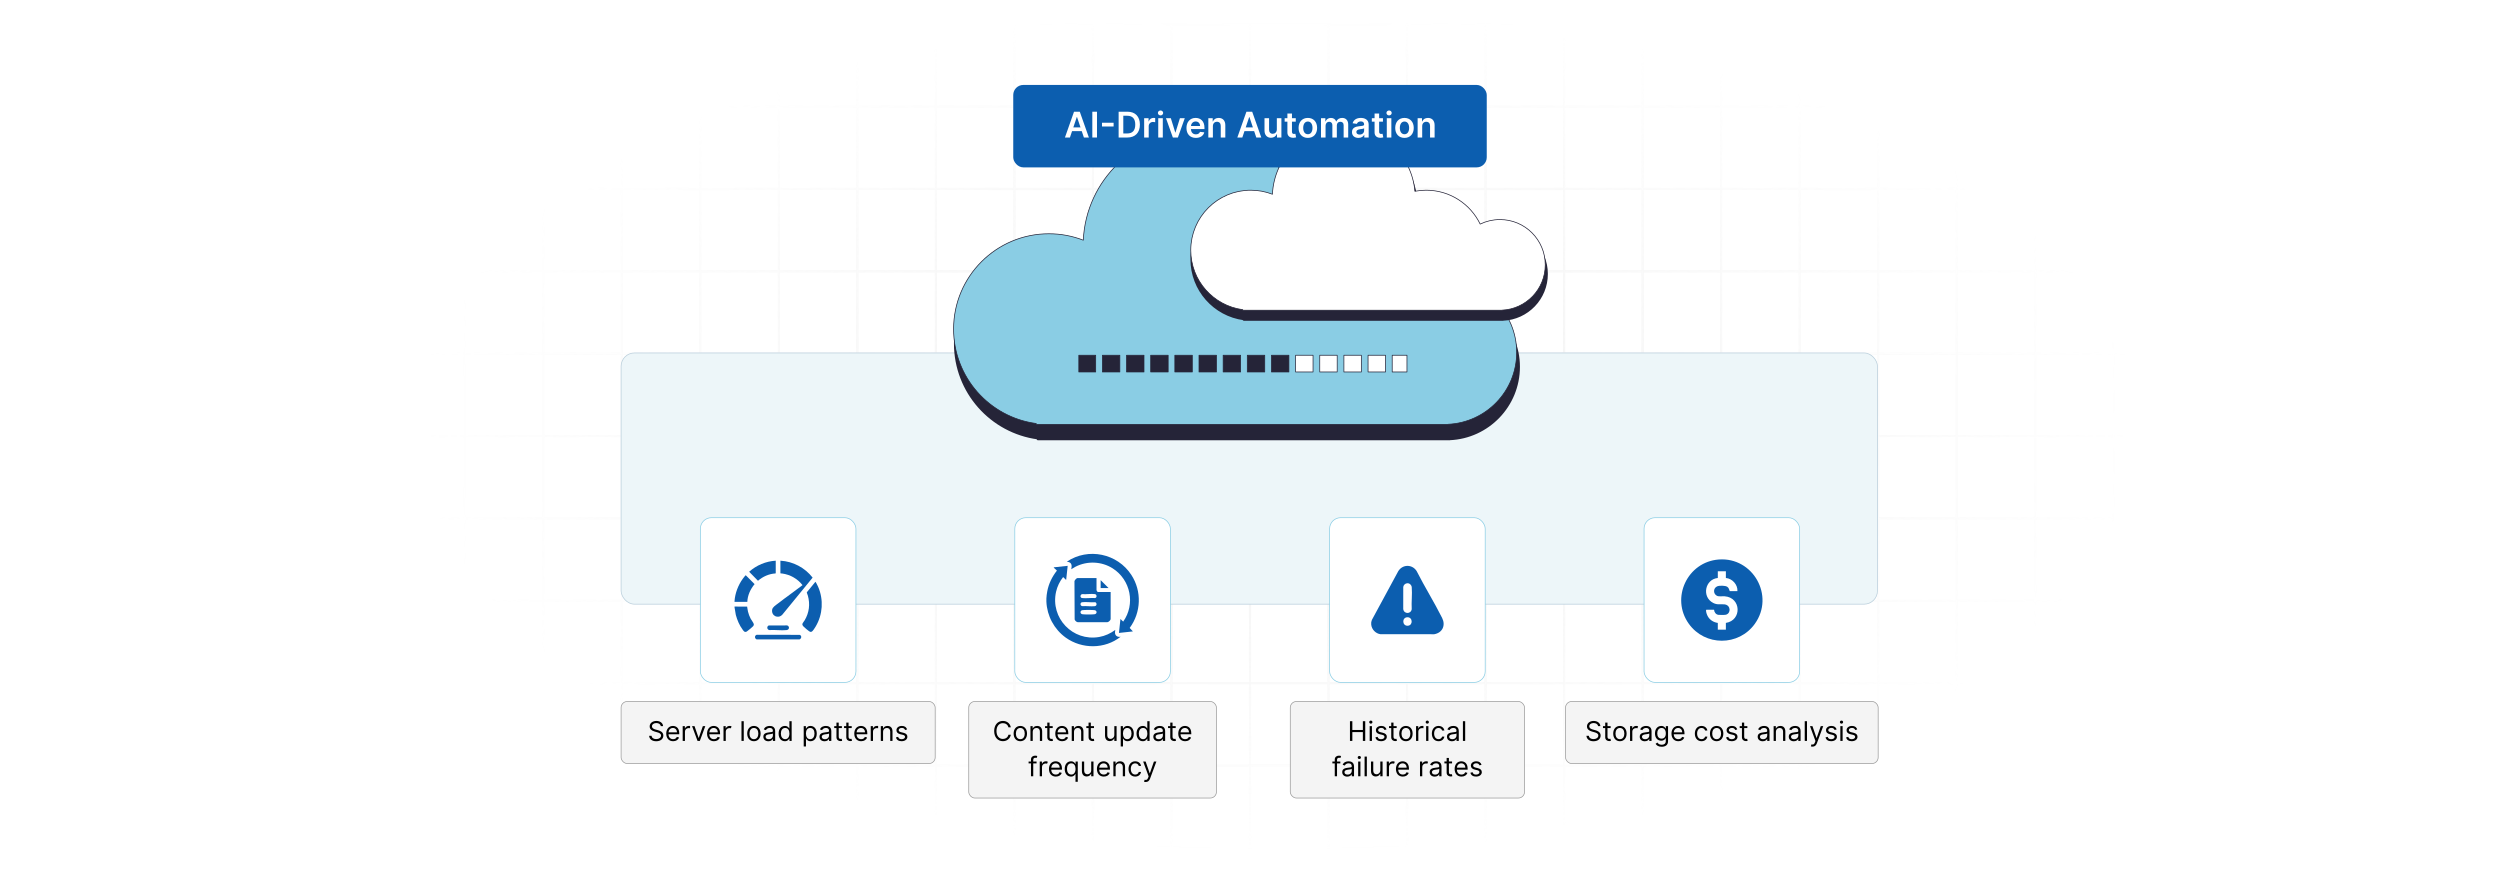 <?xml version="1.0" encoding="UTF-8"?>
<svg id="Layer_1" data-name="Layer 1" xmlns="http://www.w3.org/2000/svg" xmlns:xlink="http://www.w3.org/1999/xlink" viewBox="0 0 860 300">
  <defs>
    <filter id="luminosity-invert" x="39.647" y="-.272" width="782.115" height="300.272" color-interpolation-filters="sRGB" filterUnits="userSpaceOnUse">
      <feColorMatrix result="cm" values="-1 0 0 0 1 0 -1 0 0 1 0 0 -1 0 1 0 0 0 1 0"/>
    </filter>
    <radialGradient id="radial-gradient" cx="439.235" cy="148.479" fx="439.235" fy="148.479" r="298.487" gradientTransform="translate(0 74.962) scale(1 .495)" gradientUnits="userSpaceOnUse">
      <stop offset=".123" stop-color="#000" stop-opacity=".95"/>
      <stop offset="1" stop-color="#000" stop-opacity="0"/>
    </radialGradient>
    <mask id="mask" x="39.647" y="-.272" width="782.115" height="300.272" maskUnits="userSpaceOnUse">
      <g filter="url(#luminosity-invert)">
        <rect x="39.647" y="-.272" width="782.115" height="300.272" fill="url(#radial-gradient)"/>
      </g>
    </mask>
  </defs>
  <rect y="0" width="860" height="300" fill="#fff"/>
  <g mask="url(#mask)">
    <g opacity=".4">
      <path d="M808.41,291.922H51.59V8.078h756.819v283.845ZM52.09,291.422h755.819V8.578H52.09v282.845Z" fill="#e6e6e6" stroke="#d6d6d6" stroke-miterlimit="10" stroke-width=".25"/>
      <rect x="51.84" y="36.413" width="756.319" height=".5" fill="#e6e6e6" stroke="#d6d6d6" stroke-miterlimit="10" stroke-width=".25"/>
      <rect x="51.84" y="64.747" width="756.319" height=".5" fill="#e6e6e6" stroke="#d6d6d6" stroke-miterlimit="10" stroke-width=".25"/>
      <rect x="51.84" y="93.082" width="756.319" height=".5" fill="#e6e6e6" stroke="#d6d6d6" stroke-miterlimit="10" stroke-width=".25"/>
      <rect x="51.84" y="121.415" width="756.319" height=".5" fill="none" stroke="#d6d6d6" stroke-miterlimit="10" stroke-width=".25"/>
      <rect x="51.84" y="149.75" width="756.319" height=".5" fill="#e6e6e6" stroke="#d6d6d6" stroke-miterlimit="10" stroke-width=".25"/>
      <rect x="51.84" y="178.084" width="756.319" height=".5" fill="#e6e6e6" stroke="#d6d6d6" stroke-miterlimit="10" stroke-width=".25"/>
      <rect x="51.84" y="206.418" width="756.319" height=".5" fill="#e6e6e6" stroke="#d6d6d6" stroke-miterlimit="10" stroke-width=".25"/>
      <rect x="51.84" y="234.753" width="756.319" height=".5" fill="#e6e6e6" stroke="#d6d6d6" stroke-miterlimit="10" stroke-width=".25"/>
      <rect x="51.84" y="263.087" width="756.319" height=".5" fill="#e6e6e6" stroke="#d6d6d6" stroke-miterlimit="10" stroke-width=".25"/>
      <rect x="780.898" y="8.328" width=".5" height="283.345" fill="#e6e6e6" stroke="#d6d6d6" stroke-miterlimit="10" stroke-width=".25"/>
      <rect x="753.887" y="8.328" width=".5" height="283.345" fill="#e6e6e6" stroke="#d6d6d6" stroke-miterlimit="10" stroke-width=".25"/>
      <rect x="726.875" y="8.328" width=".5" height="283.345" fill="#e6e6e6" stroke="#d6d6d6" stroke-miterlimit="10" stroke-width=".25"/>
      <rect x="699.864" y="8.328" width=".5" height="283.345" fill="#e6e6e6" stroke="#d6d6d6" stroke-miterlimit="10" stroke-width=".25"/>
      <rect x="672.852" y="8.328" width=".5" height="283.345" fill="#e6e6e6" stroke="#d6d6d6" stroke-miterlimit="10" stroke-width=".25"/>
      <rect x="645.841" y="8.328" width=".5" height="283.345" fill="#e6e6e6" stroke="#d6d6d6" stroke-miterlimit="10" stroke-width=".25"/>
      <rect x="618.83" y="8.328" width=".5" height="283.345" fill="#e6e6e6" stroke="#d6d6d6" stroke-miterlimit="10" stroke-width=".25"/>
      <rect x="591.818" y="8.328" width=".5" height="283.345" fill="#e6e6e6" stroke="#d6d6d6" stroke-miterlimit="10" stroke-width=".25"/>
      <rect x="564.807" y="8.328" width=".5" height="283.345" fill="#e6e6e6" stroke="#d6d6d6" stroke-miterlimit="10" stroke-width=".25"/>
      <rect x="537.795" y="8.328" width=".5" height="283.345" fill="#e6e6e6" stroke="#d6d6d6" stroke-miterlimit="10" stroke-width=".25"/>
      <rect x="510.784" y="8.328" width=".5" height="283.345" fill="#e6e6e6" stroke="#d6d6d6" stroke-miterlimit="10" stroke-width=".25"/>
      <rect x="483.772" y="8.328" width=".5" height="283.345" fill="#e6e6e6" stroke="#d6d6d6" stroke-miterlimit="10" stroke-width=".25"/>
      <rect x="456.761" y="8.328" width=".5" height="283.345" fill="#e6e6e6" stroke="#d6d6d6" stroke-miterlimit="10" stroke-width=".25"/>
      <rect x="429.75" y="8.328" width=".5" height="283.345" fill="#e6e6e6" stroke="#d6d6d6" stroke-miterlimit="10" stroke-width=".25"/>
      <rect x="402.738" y="8.328" width=".5" height="283.345" fill="#e6e6e6" stroke="#d6d6d6" stroke-miterlimit="10" stroke-width=".25"/>
      <rect x="375.727" y="8.328" width=".5" height="283.345" fill="#e6e6e6" stroke="#d6d6d6" stroke-miterlimit="10" stroke-width=".25"/>
      <rect x="348.716" y="8.328" width=".5" height="283.345" fill="#e6e6e6" stroke="#d6d6d6" stroke-miterlimit="10" stroke-width=".25"/>
      <rect x="321.704" y="8.328" width=".5" height="283.345" fill="#e6e6e6" stroke="#d6d6d6" stroke-miterlimit="10" stroke-width=".25"/>
      <rect x="294.693" y="8.328" width=".5" height="283.345" fill="#e6e6e6" stroke="#d6d6d6" stroke-miterlimit="10" stroke-width=".25"/>
      <rect x="267.682" y="8.328" width=".5" height="283.345" fill="#e6e6e6" stroke="#d6d6d6" stroke-miterlimit="10" stroke-width=".25"/>
      <rect x="240.67" y="8.328" width=".5" height="283.345" fill="#e6e6e6" stroke="#d6d6d6" stroke-miterlimit="10" stroke-width=".25"/>
      <rect x="213.659" y="8.328" width=".5" height="283.345" fill="#e6e6e6" stroke="#d6d6d6" stroke-miterlimit="10" stroke-width=".25"/>
      <rect x="186.648" y="8.328" width=".5" height="283.345" fill="#e6e6e6" stroke="#d6d6d6" stroke-miterlimit="10" stroke-width=".25"/>
      <rect x="159.636" y="8.328" width=".5" height="283.345" fill="#e6e6e6" stroke="#d6d6d6" stroke-miterlimit="10" stroke-width=".25"/>
      <rect x="132.625" y="8.328" width=".5" height="283.345" fill="#e6e6e6" stroke="#d6d6d6" stroke-miterlimit="10" stroke-width=".25"/>
      <rect x="105.613" y="8.328" width=".5" height="283.345" fill="#e6e6e6" stroke="#d6d6d6" stroke-miterlimit="10" stroke-width=".25"/>
      <rect x="78.602" y="8.328" width=".5" height="283.345" fill="#e6e6e6" stroke="#d6d6d6" stroke-miterlimit="10" stroke-width=".25"/>
    </g>
  </g>
  <rect x="213.659" y="121.415" width="432.183" height="86.423" rx="4.594" ry="4.594" fill="#edf6f9" stroke="#b9cedb" stroke-linecap="round" stroke-linejoin="round" stroke-width=".25"/>
  <g>
    <g>
      <path d="M522.357,126.195c0-13.677-11.088-24.765-24.765-24.765-3.872,0-7.535.89-10.799,2.474-5.306-10.958-16.532-18.515-29.523-18.515-2.099,0-4.148.205-6.137.582-1.75-19.936-18.479-35.575-38.87-35.575-20.944,0-38.03,16.497-38.985,37.205-3.672-1.423-7.661-2.211-11.836-2.211-18.107,0-32.785,14.678-32.785,32.785,0,16.627,12.38,30.354,28.424,32.488v.297h141.596v-.028c13.173-.569,23.68-11.424,23.68-24.737Z" fill="#252438" stroke="#252438" stroke-linecap="round" stroke-linejoin="round"/>
      <path d="M521.735,121.22c0-13.677-11.088-24.765-24.765-24.765-3.872,0-7.535.89-10.799,2.474-5.306-10.958-16.532-18.515-29.523-18.515-2.099,0-4.148.205-6.137.582-1.75-19.936-18.479-35.575-38.87-35.575-20.944,0-38.03,16.497-38.985,37.205-3.672-1.423-7.661-2.211-11.836-2.211-18.107,0-32.785,14.679-32.785,32.785,0,16.627,12.38,30.354,28.424,32.488v.297h141.596v-.028c13.173-.568,23.68-11.424,23.68-24.737Z" fill="#8acde4" stroke="#252438" stroke-linecap="round" stroke-linejoin="round" stroke-width=".25"/>
      <path d="M531.965,94.253c0-8.611-6.981-15.592-15.592-15.592-2.438,0-4.744.56-6.799,1.558-3.341-6.899-10.408-11.657-18.588-11.657-1.321,0-2.612.129-3.864.366-1.102-12.552-11.634-22.398-24.472-22.398-13.186,0-23.944,10.386-24.544,23.424-2.312-.896-4.823-1.392-7.452-1.392-11.4,0-20.641,9.241-20.641,20.641,0,10.468,7.795,19.11,17.896,20.454v.187h89.147v-.017c8.294-.358,14.908-7.192,14.908-15.574Z" fill="#252438" stroke="#252438" stroke-linecap="round" stroke-linejoin="round"/>
      <path d="M531.573,91.121c0-8.611-6.981-15.592-15.592-15.592-2.438,0-4.744.56-6.799,1.558-3.341-6.899-10.408-11.657-18.588-11.657-1.321,0-2.612.129-3.864.366-1.102-12.552-11.634-22.398-24.472-22.398-13.186,0-23.944,10.386-24.544,23.424-2.312-.896-4.823-1.392-7.452-1.392-11.4,0-20.641,9.241-20.641,20.641,0,10.468,7.795,19.11,17.896,20.454v.187h89.147v-.017c8.294-.358,14.908-7.192,14.908-15.574Z" fill="#fff" stroke="#252438" stroke-linecap="round" stroke-linejoin="round" stroke-width=".25"/>
    </g>
    <g>
      <rect x="412.457" y="122.207" width="6" height="5.753" fill="#252438" stroke="#252438" stroke-linecap="round" stroke-linejoin="round" stroke-width=".25"/>
      <rect x="404.15" y="122.207" width="6" height="5.753" fill="#252438" stroke="#252438" stroke-linecap="round" stroke-linejoin="round" stroke-width=".25"/>
      <rect x="420.765" y="122.207" width="6" height="5.753" fill="#252438" stroke="#252438" stroke-linecap="round" stroke-linejoin="round" stroke-width=".25"/>
      <rect x="395.842" y="122.207" width="6" height="5.753" fill="#252438" stroke="#252438" stroke-linecap="round" stroke-linejoin="round" stroke-width=".25"/>
      <rect x="387.534" y="122.207" width="6" height="5.753" fill="#252438" stroke="#252438" stroke-linecap="round" stroke-linejoin="round" stroke-width=".25"/>
      <rect x="379.227" y="122.207" width="6" height="5.753" fill="#252438" stroke="#252438" stroke-linecap="round" stroke-linejoin="round" stroke-width=".25"/>
      <rect x="429.072" y="122.207" width="6" height="5.753" fill="#252438" stroke="#252438" stroke-linecap="round" stroke-linejoin="round" stroke-width=".25"/>
      <rect x="437.38" y="122.207" width="6" height="5.753" fill="#252438" stroke="#252438" stroke-linecap="round" stroke-linejoin="round" stroke-width=".25"/>
      <rect x="371.117" y="122.207" width="5.802" height="5.753" fill="#252438" stroke="#252438" stroke-linecap="round" stroke-linejoin="round" stroke-width=".25"/>
      <rect x="470.611" y="122.207" width="6" height="5.753" fill="#fff" stroke="#252438" stroke-linecap="round" stroke-linejoin="round" stroke-width=".25"/>
      <rect x="478.918" y="122.207" width="5.077" height="5.753" fill="#fff" stroke="#252438" stroke-linecap="round" stroke-linejoin="round" stroke-width=".25"/>
      <rect x="445.688" y="122.207" width="6" height="5.753" fill="#fff" stroke="#252438" stroke-linecap="round" stroke-linejoin="round" stroke-width=".25"/>
      <rect x="453.995" y="122.207" width="6" height="5.753" fill="#fff" stroke="#252438" stroke-linecap="round" stroke-linejoin="round" stroke-width=".25"/>
      <rect x="462.303" y="122.207" width="6" height="5.753" fill="#fff" stroke="#252438" stroke-linecap="round" stroke-linejoin="round" stroke-width=".25"/>
    </g>
  </g>
  <rect x="349.091" y="178.084" width="53.523" height="56.669" rx="3.81" ry="3.81" fill="#fff" stroke="#8acde4" stroke-linecap="round" stroke-linejoin="round" stroke-width=".25"/>
  <rect x="240.92" y="178.084" width="53.523" height="56.669" rx="3.81" ry="3.81" fill="#fff" stroke="#8acde4" stroke-linecap="round" stroke-linejoin="round" stroke-width=".25"/>
  <rect x="457.386" y="178.084" width="53.523" height="56.669" rx="3.81" ry="3.81" fill="#fff" stroke="#8acde4" stroke-linecap="round" stroke-linejoin="round" stroke-width=".25"/>
  <rect x="565.557" y="178.084" width="53.523" height="56.669" rx="3.81" ry="3.81" fill="#fff" stroke="#8acde4" stroke-linecap="round" stroke-linejoin="round" stroke-width=".25"/>
  <g>
    <path d="M252.681,206.768c.181-2.695,1.247-5.487,2.835-7.67.124-.17.84-1.115.935-1.164.082-.041.116-.033.176.035l2.952,2.97c-1.423,1.713-2.431,3.854-2.5,6.109l-4.399-0c.005-.092-.006-.187,0-.279Z" fill="#0c5eaf"/>
    <path d="M252.681,208.932v-.279l4.333.03c.107.575.16,1.159.295,1.729.19.8.54,1.701.92,2.43.239.458,1.078,1.527,1.09,1.917.008.255-.079.478-.247.667-.217.243-1.914,1.674-2.169,1.81-.756.403-1.047-.114-1.445-.646-1.107-1.478-1.858-3.285-2.338-5.061l-.439-2.597Z" fill="#0c5eaf"/>
    <path d="M275.021,219.96h-14.731c-.764-.339-.777-1.349.039-1.601l14.764.029c.786.298.654,1.272-.072,1.573Z" fill="#0c5eaf"/>
    <path d="M268.459,192.878c4.338.242,8.444,2.405,11.082,5.827l-10.418,12.74c-1.429,1.533-3.819.445-3.508-1.693.133-.915,1.255-1.567,1.944-2.105,2.788-2.179,5.714-4.188,8.509-6.359-1.734-2.213-4.228-3.62-7.024-4.005-.206-.028-.45.06-.585-.113v-4.293Z" fill="#0c5eaf"/>
    <path d="M280.502,200.138c.117.003.857,1.54.955,1.766,1.901,4.401,1.58,9.491-.863,13.61-.252.425-.992,1.647-1.415,1.796-.381.134-.559.031-.87-.183-.498-.343-1.373-1.102-1.822-1.529-1.005-.957-.195-1.336.337-2.248,1.542-2.644,1.896-5.496,1.079-8.451-.067-.242-.399-.997-.357-1.152l2.957-3.61Z" fill="#0c5eaf"/>
    <path d="M266.853,192.878v4.293l-.115.094c-2.209.129-4.334,1.082-5.993,2.521l-3.037-3.101c2.524-2.25,5.753-3.607,9.146-3.806Z" fill="#0c5eaf"/>
    <path d="M264.459,215.159l6.334-.011c.891.307.796,1.49-.205,1.602-1.838.205-4.05-.148-5.928-.007-.826-.117-.987-1.269-.201-1.584Z" fill="#0c5eaf"/>
  </g>
  <g>
    <path d="M359.958,205.863c.03-.759.149-1.634.29-2.401.486-2.642,1.672-5.07,3.324-7.165-.011-.135-1.232-1.012-1.086-1.134l4.796-.519-.519,4.798c-.107.122-.923-.944-1.067-.908-1.155,1.457-2.007,3.226-2.413,5.046-2.017,9.032,5.729,17.128,14.826,15.545,2.011-.35,3.911-1.225,5.54-2.434-.033.583-.211,1.017.041,1.581.319.713,1.084.933,1.807.755-5.394,4.307-13.312,4.32-18.885.312-3.978-2.862-6.448-7.468-6.657-12.374-.015-.351-.014-.751,0-1.102Z" fill="#0c5eaf"/>
    <path d="M377.202,198.86v4.183c0,.143.332.616.486.616h4.376v9.306c0,.369-.722,1.066-1.133,1.072h-10.181c-.444-.054-.951-.514-1.071-.939l-.062-13.038c-.06-.391.696-1.2,1.005-1.2h6.58ZM371.906,205.584c.089.079.279.138.4.152,1.365.153,3.01-.114,4.406-.005.712-.161.646-1.245-.065-1.354-1.272-.195-3.011.132-4.333.002-.582.049-.84.823-.407,1.206ZM377.052,208.308c.307-.348.172-1.063-.34-1.144-1.382.129-3.127-.188-4.465.001-.739.104-.753,1.235.066,1.352,1.341-.109,2.968.166,4.274.008.136-.017.379-.12.464-.216ZM372.323,209.9c-.853.143-.846,1.283.055,1.405.766.104,3.372.104,4.137,0,.94-.128.938-1.287,0-1.415-.71-.097-3.507-.105-4.192.01Z" fill="#0c5eaf"/>
    <path d="M389.713,217.211l-4.797.519.519-4.798.939.907c4.275-5.996,2.568-14.38-3.603-18.313-3.822-2.436-8.778-2.638-12.809-.568l-1.447.854c.201-.956.293-2.084-.829-2.446l-.696-.148c7.346-4.96,17.412-2.82,22.205,4.571,3.626,5.592,3.375,12.883-.587,18.224l1.104,1.199Z" fill="#0c5eaf"/>
    <polygon points="381.351 202.297 378.628 202.297 378.628 199.573 381.351 202.297" fill="#0c5eaf"/>
  </g>
  <path d="M471.698,214.859c-.018-.19-.02-.543,0-.731.029-.275.165-.631.242-.903l9.074-16.762c1.52-2.404,4.82-2.395,6.318,0,2.757,5.444,6.024,10.652,8.757,16.104,1.289,2.572.113,5.122-2.728,5.61l-18.467-.007c-1.665-.218-3.035-1.636-3.197-3.31ZM484.117,200.633c-.693.026-1.32.6-1.399,1.286l-.007,7.554c.174,1.795,2.638,1.869,2.921.09-.147-2.439.213-5.145.007-7.554-.067-.779-.725-1.406-1.521-1.376ZM484.117,212.335c-1.945.073-1.808,3.1.228,2.913,1.795-.165,1.655-2.984-.228-2.913Z" fill="#0c5eaf"/>
  <path d="M591.276,192.466c11.76-.866,19.301,12.486,12.389,22.124-5.568,7.764-17.142,7.759-22.706,0-6.363-8.872-.492-21.328,10.317-22.124ZM593.699,196.512h-2.773v2.314c-4.445.449-5.595,6.531-1.591,8.582,1.47.753,2.372.342,3.855.491,2.253.226,2.33,3.102.512,3.565-.433.11-2.056.096-2.545.044-.876-.094-1.476-.912-1.525-1.759h-2.635c-.086.066-.117.095-.121.208-.019.659.318,1.566.647,2.134.712,1.227,2.009,2.003,3.402,2.193v2.314h2.773v-2.314c5.57-.872,5.335-8.729-.417-9.162-.797-.06-2.003.176-2.682-.184-1.331-.705-1.26-2.64.105-3.232.762-.33,2.811-.32,3.503.174.549.393.603.933.832,1.481h2.635c.138-2.252-1.753-4.331-3.975-4.536v-2.314Z" fill="#0c5eaf"/>
  <g>
    <rect x="213.659" y="241.308" width="108.045" height="21.351" rx="2.128" ry="2.128" fill="#f4f4f4" stroke="#9b9b9b" stroke-miterlimit="10" stroke-width=".25"/>
    <g>
      <path d="M225.777,248.727c-.9,0-1.497.477-1.497,1.126,0,.729.808.993,1.312,1.126l.689.185c.702.185,1.907.597,1.907,1.868,0,1.099-.887,1.96-2.45,1.96-1.457,0-2.357-.755-2.437-1.867h.848c.066.768.781,1.126,1.589,1.126.94,0,1.656-.49,1.656-1.232,0-.675-.636-.927-1.351-1.126l-.835-.238c-1.06-.305-1.722-.848-1.722-1.762,0-1.139,1.02-1.894,2.318-1.894,1.311,0,2.255.765,2.291,1.788h-.794c-.08-.669-.702-1.06-1.523-1.06Z"/>
      <path d="M229.184,252.37c0-1.563.914-2.649,2.292-2.649,1.06,0,2.186.649,2.186,2.543v.331h-3.692c.036,1.09.668,1.683,1.586,1.683.612,0,1.073-.266,1.272-.795l.755.212c-.238.769-.993,1.284-2.026,1.284-1.47,0-2.371-1.046-2.371-2.608ZM232.866,251.92c0-.861-.543-1.497-1.391-1.497-.894,0-1.454.705-1.506,1.497h2.897Z"/>
      <path d="M234.843,249.787h.755v.769h.053c.185-.504.715-.848,1.325-.848.116,0,.321.006.411.013v.795c-.053-.014-.269-.053-.477-.053-.742,0-1.285.503-1.285,1.191v3.219h-.781v-5.086Z"/>
      <path d="M240.743,254.873h-.794l-1.881-5.086h.848l1.404,4.053h.053l1.404-4.053h.848l-1.881,5.086Z"/>
      <path d="M243.225,252.37c0-1.563.914-2.649,2.291-2.649,1.06,0,2.186.649,2.186,2.543v.331h-3.692c.036,1.09.668,1.683,1.586,1.683.612,0,1.073-.266,1.272-.795l.755.212c-.238.769-.993,1.284-2.026,1.284-1.47,0-2.371-1.046-2.371-2.608ZM246.906,251.92c0-.861-.543-1.497-1.391-1.497-.894,0-1.454.705-1.506,1.497h2.897Z"/>
      <path d="M248.883,249.787h.755v.769h.053c.182-.504.709-.848,1.325-.848.281,0,.49.072.649.185l-.265.663c-.109-.057-.255-.093-.45-.093-.742,0-1.285.506-1.285,1.191v3.219h-.781v-5.086Z"/>
      <path d="M255.852,254.873h-.781v-6.781h.781v6.781Z"/>
      <path d="M257.04,252.356c0-1.589.927-2.636,2.304-2.636s2.305,1.047,2.305,2.636c0,1.576-.927,2.622-2.305,2.622s-2.304-1.046-2.304-2.622ZM260.868,252.356c0-1.02-.477-1.934-1.523-1.934s-1.523.914-1.523,1.934.477,1.921,1.523,1.921,1.523-.901,1.523-1.921Z"/>
      <path d="M262.593,253.43c0-1.166,1.029-1.374,1.973-1.497.927-.119,1.311-.086,1.311-.464v-.026c0-.652-.354-1.033-1.073-1.033-.745,0-1.152.398-1.324.769l-.742-.265c.398-.928,1.272-1.192,2.04-1.192.649,0,1.881.185,1.881,1.802v3.351h-.782v-.689h-.04c-.159.331-.623.808-1.51.808-.967,0-1.735-.569-1.735-1.562ZM265.877,253.032v-.716c-.132.159-1.02.252-1.351.292-.609.079-1.152.265-1.152.86,0,.543.45.821,1.073.821.927,0,1.43-.622,1.43-1.258Z"/>
      <path d="M267.841,252.344c0-1.603.888-2.623,2.172-2.623.993,0,1.298.609,1.47.874h.066v-2.503h.781v6.781h-.755v-.781h-.093c-.172.278-.503.887-1.483.887-1.272,0-2.159-1.02-2.159-2.635ZM271.563,252.33c0-1.139-.503-1.907-1.457-1.907-.994,0-1.483.834-1.483,1.907,0,1.086.503,1.947,1.483,1.947.94,0,1.457-.795,1.457-1.947Z"/>
      <path d="M276.475,249.787h.755v.808h.093c.172-.265.477-.874,1.47-.874,1.285,0,2.172,1.02,2.172,2.623,0,1.615-.887,2.635-2.159,2.635-.981,0-1.312-.608-1.483-.887h-.066v2.688h-.781v-6.993ZM278.7,254.277c.98,0,1.483-.861,1.483-1.947,0-1.073-.49-1.907-1.483-1.907-.954,0-1.457.769-1.457,1.907,0,1.152.517,1.947,1.457,1.947Z"/>
      <path d="M281.908,253.43c0-1.166,1.029-1.374,1.973-1.497.927-.119,1.311-.086,1.311-.464v-.026c0-.652-.354-1.033-1.073-1.033-.745,0-1.152.398-1.324.769l-.742-.265c.398-.928,1.272-1.192,2.04-1.192.649,0,1.881.185,1.881,1.802v3.351h-.782v-.689h-.04c-.159.331-.623.808-1.51.808-.967,0-1.735-.569-1.735-1.562ZM285.192,253.032v-.716c-.132.159-1.02.252-1.351.292-.609.079-1.152.265-1.152.86,0,.543.45.821,1.073.821.927,0,1.43-.622,1.43-1.258Z"/>
      <path d="M289.607,250.449h-1.086v2.967c0,.662.331.769.676.769.172,0,.278-.026.344-.04l.159.702c-.105.04-.291.093-.583.093-.662,0-1.377-.424-1.377-1.312v-3.179h-.768v-.662h.768v-1.219h.781v1.219h1.086v.662Z"/>
      <path d="M292.991,250.449h-1.086v2.967c0,.662.332.769.676.769.172,0,.278-.026.344-.04l.159.702c-.106.04-.291.093-.583.093-.662,0-1.377-.424-1.377-1.312v-3.179h-.768v-.662h.768v-1.219h.781v1.219h1.086v.662Z"/>
      <path d="M293.872,252.37c0-1.563.914-2.649,2.292-2.649,1.06,0,2.186.649,2.186,2.543v.331h-3.692c.036,1.09.668,1.683,1.586,1.683.612,0,1.073-.266,1.272-.795l.755.212c-.238.769-.993,1.284-2.026,1.284-1.47,0-2.371-1.046-2.371-2.608ZM297.554,251.92c0-.861-.543-1.497-1.391-1.497-.894,0-1.454.705-1.506,1.497h2.897Z"/>
      <path d="M299.531,249.787h.755v.769h.053c.185-.504.715-.848,1.325-.848.116,0,.321.006.411.013v.795c-.053-.014-.269-.053-.477-.053-.742,0-1.285.503-1.285,1.191v3.219h-.781v-5.086Z"/>
      <path d="M303.776,254.873h-.781v-5.086h.755v.795h.066c.238-.517.715-.861,1.483-.861,1.029,0,1.722.623,1.722,1.921v3.231h-.782v-3.179c0-.798-.44-1.272-1.165-1.272-.748,0-1.298.503-1.298,1.391v3.06Z"/>
      <path d="M311.343,251.125c-.136-.352-.417-.729-1.099-.729-.623,0-1.086.317-1.086.755,0,.391.272.593.875.741l.755.185c.907.222,1.351.669,1.351,1.378,0,.877-.805,1.522-1.987,1.522-1.04,0-1.752-.46-1.934-1.324l.742-.185c.139.547.54.821,1.179.821.729,0,1.192-.357,1.192-.794,0-.352-.242-.597-.755-.716l-.848-.198c-.934-.219-1.351-.69-1.351-1.391,0-.861.795-1.471,1.868-1.471,1.006,0,1.556.483,1.801,1.205l-.702.199Z"/>
    </g>
  </g>
  <g>
    <rect x="443.858" y="241.308" width="80.579" height="33.219" rx="2.128" ry="2.128" fill="#f4f4f4" stroke="#9b9b9b" stroke-miterlimit="10" stroke-width=".25"/>
    <g>
      <path d="M464.385,248.092h.821v3.019h3.616v-3.019h.82v6.781h-.82v-3.033h-3.616v3.033h-.821v-6.781Z"/>
      <path d="M471.008,248.41c0-.292.252-.53.557-.53s.557.238.557.53c0,.291-.252.529-.557.529s-.557-.238-.557-.529ZM471.167,249.787h.781v5.086h-.781v-5.086Z"/>
      <path d="M476.275,251.125c-.136-.352-.417-.729-1.1-.729-.622,0-1.086.317-1.086.755,0,.391.272.593.874.741l.755.185c.907.222,1.352.669,1.352,1.378,0,.877-.805,1.522-1.987,1.522-1.039,0-1.751-.46-1.934-1.324l.742-.185c.139.547.539.821,1.179.821.729,0,1.191-.357,1.191-.794,0-.352-.241-.597-.755-.716l-.848-.198c-.934-.219-1.351-.69-1.351-1.391,0-.861.795-1.471,1.867-1.471,1.007,0,1.557.483,1.802,1.205l-.702.199Z"/>
      <path d="M480.452,250.449h-1.087v2.967c0,.662.332.769.676.769.172,0,.278-.026.345-.04l.159.702c-.106.04-.292.093-.583.093-.662,0-1.378-.424-1.378-1.312v-3.179h-.768v-.662h.768v-1.219h.781v1.219h1.087v.662Z"/>
      <path d="M481.333,252.356c0-1.589.927-2.636,2.305-2.636,1.377,0,2.305,1.047,2.305,2.636,0,1.576-.928,2.622-2.305,2.622-1.378,0-2.305-1.046-2.305-2.622ZM485.161,252.356c0-1.02-.477-1.934-1.523-1.934-1.047,0-1.523.914-1.523,1.934s.477,1.921,1.523,1.921c1.046,0,1.523-.901,1.523-1.921Z"/>
      <path d="M487.124,249.787h.755v.769h.053c.185-.504.716-.848,1.325-.848.115,0,.321.006.41.013v.795c-.053-.014-.269-.053-.477-.053-.742,0-1.285.503-1.285,1.191v3.219h-.781v-5.086Z"/>
      <path d="M490.429,248.41c0-.292.252-.53.557-.53s.557.238.557.53c0,.291-.252.529-.557.529s-.557-.238-.557-.529ZM490.588,249.787h.781v5.086h-.781v-5.086Z"/>
      <path d="M492.558,252.356c0-1.55.914-2.636,2.291-2.636,1.073,0,1.881.636,2.014,1.59h-.781c-.119-.464-.53-.888-1.219-.888-.914,0-1.523.755-1.523,1.907,0,1.179.597,1.947,1.523,1.947.609,0,1.072-.331,1.219-.888h.781c-.133.9-.874,1.589-2,1.589-1.431,0-2.305-1.099-2.305-2.622Z"/>
      <path d="M497.753,253.43c0-1.166,1.029-1.374,1.974-1.497.927-.119,1.312-.086,1.312-.464v-.026c0-.652-.354-1.033-1.073-1.033-.745,0-1.152.398-1.324.769l-.742-.265c.398-.928,1.272-1.192,2.04-1.192.648,0,1.881.185,1.881,1.802v3.351h-.781v-.689h-.04c-.159.331-.623.808-1.51.808-.967,0-1.735-.569-1.735-1.562ZM501.038,253.032v-.716c-.133.159-1.02.252-1.352.292-.609.079-1.152.265-1.152.86,0,.543.45.821,1.073.821.927,0,1.431-.622,1.431-1.258Z"/>
      <path d="M504.022,254.873h-.781v-6.781h.781v6.781Z"/>
      <path d="M461.077,262.618h-1.14v4.424h-.781v-4.424h-.821v-.662h.821v-.702c0-.874.702-1.31,1.431-1.31.384,0,.622.079.742.132l-.226.676c-.079-.026-.212-.08-.438-.08-.517,0-.729.266-.729.769v.517h1.14v.662Z"/>
      <path d="M461.721,265.599c0-1.166,1.029-1.374,1.973-1.497.928-.119,1.312-.086,1.312-.464v-.026c0-.652-.354-1.033-1.073-1.033-.744,0-1.151.398-1.324.769l-.741-.265c.398-.928,1.272-1.192,2.039-1.192.649,0,1.881.185,1.881,1.802v3.351h-.781v-.689h-.04c-.158.331-.622.808-1.51.808-.967,0-1.734-.569-1.734-1.562ZM465.005,265.201v-.716c-.133.159-1.02.252-1.351.292-.609.079-1.152.265-1.152.86,0,.543.45.821,1.072.821.928,0,1.431-.622,1.431-1.258Z"/>
      <path d="M467.048,260.578c0-.291.252-.529.557-.529s.557.238.557.529c0,.292-.252.53-.557.53s-.557-.238-.557-.53ZM467.207,261.956h.781v5.086h-.781v-5.086Z"/>
      <path d="M470.196,267.042h-.781v-6.781h.781v6.781Z"/>
      <path d="M474.828,261.956h.781v5.086h-.781v-.861h-.053c-.238.517-.741.928-1.51.928-.954,0-1.643-.623-1.643-1.921v-3.231h.781v3.179c0,.742.464,1.219,1.113,1.219.582,0,1.31-.438,1.31-1.391v-3.007Z"/>
      <path d="M477.03,261.956h.755v.769h.053c.183-.504.709-.848,1.325-.848.281,0,.49.072.648.185l-.265.662c-.109-.057-.255-.093-.45-.093-.742,0-1.285.506-1.285,1.191v3.219h-.781v-5.086Z"/>
      <path d="M480.203,264.539c0-1.563.913-2.649,2.291-2.649,1.06,0,2.186.649,2.186,2.543v.331h-3.692c.036,1.09.669,1.683,1.586,1.683.612,0,1.073-.266,1.272-.795l.755.212c-.238.769-.993,1.285-2.026,1.285-1.47,0-2.37-1.047-2.37-2.609ZM483.885,264.089c0-.861-.543-1.497-1.391-1.497-.894,0-1.454.705-1.507,1.497h2.897Z"/>
      <path d="M488.479,261.956h.755v.769h.053c.182-.504.709-.848,1.324-.848.281,0,.49.072.649.185l-.265.662c-.109-.057-.256-.093-.451-.093-.741,0-1.284.506-1.284,1.191v3.219h-.781v-5.086Z"/>
      <path d="M491.81,265.599c0-1.166,1.029-1.374,1.974-1.497.927-.119,1.312-.086,1.312-.464v-.026c0-.652-.354-1.033-1.073-1.033-.745,0-1.152.398-1.324.769l-.742-.265c.398-.928,1.272-1.192,2.04-1.192.648,0,1.881.185,1.881,1.802v3.351h-.781v-.689h-.04c-.159.331-.623.808-1.51.808-.967,0-1.735-.569-1.735-1.562ZM495.096,265.201v-.716c-.133.159-1.02.252-1.352.292-.609.079-1.152.265-1.152.86,0,.543.45.821,1.073.821.927,0,1.431-.622,1.431-1.258Z"/>
      <path d="M499.51,262.618h-1.087v2.967c0,.662.332.769.676.769.172,0,.278-.026.345-.04l.159.702c-.106.04-.292.093-.583.093-.662,0-1.378-.424-1.378-1.312v-3.179h-.768v-.662h.768v-1.219h.781v1.219h1.087v.662Z"/>
      <path d="M500.391,264.539c0-1.563.914-2.649,2.291-2.649,1.06,0,2.186.649,2.186,2.543v.331h-3.691c.036,1.09.668,1.683,1.586,1.683.612,0,1.072-.266,1.272-.795l.755.212c-.238.769-.993,1.285-2.026,1.285-1.471,0-2.371-1.047-2.371-2.609ZM504.072,264.089c0-.861-.543-1.497-1.391-1.497-.894,0-1.453.705-1.506,1.497h2.897Z"/>
      <path d="M508.95,263.294c-.136-.352-.417-.729-1.1-.729-.622,0-1.086.317-1.086.755,0,.391.272.593.874.741l.755.185c.907.222,1.352.669,1.352,1.378,0,.877-.805,1.523-1.987,1.523-1.039,0-1.751-.461-1.934-1.325l.742-.185c.139.547.539.821,1.179.821.729,0,1.191-.357,1.191-.795,0-.351-.241-.596-.755-.715l-.848-.198c-.934-.219-1.351-.69-1.351-1.391,0-.861.795-1.471,1.867-1.471,1.007,0,1.557.483,1.802,1.205l-.702.199Z"/>
    </g>
  </g>
  <g>
    <rect x="538.545" y="241.308" width="107.546" height="21.351" rx="2.128" ry="2.128" fill="#f4f4f4" stroke="#9b9b9b" stroke-miterlimit="10" stroke-width=".25"/>
    <g>
      <path d="M548.207,248.727c-.9,0-1.497.477-1.497,1.126,0,.729.809.993,1.312,1.126l.689.185c.702.185,1.907.597,1.907,1.868,0,1.099-.887,1.96-2.45,1.96-1.457,0-2.357-.755-2.437-1.867h.848c.066.768.781,1.126,1.589,1.126.94,0,1.656-.49,1.656-1.232,0-.675-.636-.927-1.352-1.126l-.834-.238c-1.06-.305-1.722-.848-1.722-1.762,0-1.139,1.02-1.894,2.317-1.894,1.312,0,2.255.765,2.291,1.788h-.794c-.08-.669-.702-1.06-1.523-1.06Z"/>
      <path d="M554.063,250.449h-1.086v2.967c0,.662.331.769.676.769.172,0,.277-.026.344-.04l.159.702c-.106.04-.291.093-.583.093-.662,0-1.377-.424-1.377-1.312v-3.179h-.769v-.662h.769v-1.219h.781v1.219h1.086v.662Z"/>
      <path d="M554.944,252.356c0-1.589.928-2.636,2.305-2.636,1.378,0,2.305,1.047,2.305,2.636,0,1.576-.927,2.622-2.305,2.622-1.377,0-2.305-1.046-2.305-2.622ZM558.773,252.356c0-1.02-.477-1.934-1.523-1.934-1.046,0-1.522.914-1.522,1.934s.477,1.921,1.522,1.921c1.047,0,1.523-.901,1.523-1.921Z"/>
      <path d="M560.736,249.787h.755v.769h.053c.182-.504.709-.848,1.324-.848.281,0,.49.072.649.185l-.266.663c-.108-.057-.255-.093-.45-.093-.741,0-1.284.506-1.284,1.191v3.219h-.781v-5.086Z"/>
      <path d="M564.067,253.43c0-1.166,1.029-1.374,1.974-1.497.927-.119,1.31-.086,1.31-.464v-.026c0-.652-.353-1.033-1.072-1.033-.745,0-1.152.398-1.324.769l-.742-.265c.398-.928,1.272-1.192,2.04-1.192.648,0,1.881.185,1.881,1.802v3.351h-.782v-.689h-.039c-.159.331-.623.808-1.51.808-.967,0-1.735-.569-1.735-1.562ZM567.352,253.032v-.716c-.132.159-1.02.252-1.351.292-.609.079-1.152.265-1.152.86,0,.543.45.821,1.073.821.927,0,1.43-.622,1.43-1.258Z"/>
      <path d="M569.527,255.866l.623-.436c.209.281.533.768,1.457.768.821,0,1.417-.384,1.417-1.231v-1.033h-.066c-.172.278-.49.861-1.483.861-1.231,0-2.159-.901-2.159-2.49,0-1.563.888-2.583,2.173-2.583.993,0,1.31.609,1.483.874h.079v-.808h.755v5.231c0,1.312-.98,1.868-2.198,1.868-1.136,0-1.762-.487-2.08-1.02ZM573.038,252.29c0-1.099-.504-1.867-1.457-1.867-.994,0-1.483.834-1.483,1.867,0,1.06.503,1.802,1.483,1.802.94,0,1.457-.676,1.457-1.802Z"/>
      <path d="M574.987,252.37c0-1.563.914-2.649,2.291-2.649,1.06,0,2.186.649,2.186,2.543v.331h-3.691c.036,1.09.668,1.683,1.586,1.683.612,0,1.072-.266,1.272-.795l.755.212c-.238.769-.993,1.284-2.026,1.284-1.471,0-2.371-1.046-2.371-2.608ZM578.669,251.92c0-.861-.543-1.497-1.391-1.497-.894,0-1.453.705-1.506,1.497h2.897Z"/>
      <path d="M583.025,252.356c0-1.55.914-2.636,2.291-2.636,1.073,0,1.881.636,2.014,1.59h-.781c-.119-.464-.53-.888-1.219-.888-.914,0-1.523.755-1.523,1.907,0,1.179.596,1.947,1.523,1.947.609,0,1.072-.331,1.219-.888h.781c-.133.9-.874,1.589-2,1.589-1.431,0-2.305-1.099-2.305-2.622Z"/>
      <path d="M588.221,252.356c0-1.589.928-2.636,2.305-2.636,1.378,0,2.305,1.047,2.305,2.636,0,1.576-.927,2.622-2.305,2.622-1.377,0-2.305-1.046-2.305-2.622ZM592.049,252.356c0-1.02-.477-1.934-1.523-1.934-1.046,0-1.522.914-1.522,1.934s.477,1.921,1.522,1.921c1.047,0,1.523-.901,1.523-1.921Z"/>
      <path d="M596.913,251.125c-.136-.352-.417-.729-1.1-.729-.622,0-1.086.317-1.086.755,0,.391.272.593.874.741l.755.185c.907.222,1.352.669,1.352,1.378,0,.877-.805,1.522-1.987,1.522-1.039,0-1.751-.46-1.934-1.324l.742-.185c.139.547.539.821,1.179.821.729,0,1.191-.357,1.191-.794,0-.352-.241-.597-.755-.716l-.848-.198c-.934-.219-1.351-.69-1.351-1.391,0-.861.795-1.471,1.867-1.471,1.007,0,1.557.483,1.802,1.205l-.702.199Z"/>
      <path d="M601.09,250.449h-1.087v2.967c0,.662.331.769.676.769.172,0,.278-.026.345-.04l.158.702c-.105.04-.291.093-.582.093-.662,0-1.378-.424-1.378-1.312v-3.179h-.768v-.662h.768v-1.219h.781v1.219h1.087v.662Z"/>
      <path d="M604.641,253.43c0-1.166,1.03-1.374,1.974-1.497.928-.119,1.312-.086,1.312-.464v-.026c0-.652-.354-1.033-1.073-1.033-.744,0-1.152.398-1.324.769l-.741-.265c.398-.928,1.272-1.192,2.039-1.192.649,0,1.881.185,1.881,1.802v3.351h-.781v-.689h-.04c-.158.331-.622.808-1.51.808-.967,0-1.735-.569-1.735-1.562ZM607.926,253.032v-.716c-.133.159-1.02.252-1.351.292-.609.079-1.152.265-1.152.86,0,.543.45.821,1.072.821.928,0,1.431-.622,1.431-1.258Z"/>
      <path d="M610.91,254.873h-.781v-5.086h.755v.795h.065c.239-.517.716-.861,1.483-.861,1.03,0,1.723.623,1.723,1.921v3.231h-.782v-3.179c0-.798-.44-1.272-1.165-1.272-.748,0-1.298.503-1.298,1.391v3.06Z"/>
      <path d="M615.337,253.43c0-1.166,1.029-1.374,1.974-1.497.927-.119,1.31-.086,1.31-.464v-.026c0-.652-.353-1.033-1.072-1.033-.745,0-1.152.398-1.324.769l-.742-.265c.398-.928,1.272-1.192,2.04-1.192.648,0,1.881.185,1.881,1.802v3.351h-.782v-.689h-.039c-.159.331-.623.808-1.51.808-.967,0-1.735-.569-1.735-1.562ZM618.621,253.032v-.716c-.132.159-1.02.252-1.351.292-.609.079-1.152.265-1.152.86,0,.543.45.821,1.073.821.927,0,1.43-.622,1.43-1.258Z"/>
      <path d="M621.606,254.873h-.781v-6.781h.781v6.781Z"/>
      <path d="M622.939,256.754l.198-.689c.569.145.931.072,1.205-.69l.173-.477-1.881-5.112h.848l1.403,4.053h.054l1.403-4.053h.848l-2.186,5.907c-.291.781-.781,1.152-1.496,1.152-.265,0-.49-.053-.569-.093Z"/>
      <path d="M631.114,251.125c-.136-.352-.417-.729-1.099-.729-.623,0-1.087.317-1.087.755,0,.391.273.593.875.741l.755.185c.907.222,1.351.669,1.351,1.378,0,.877-.805,1.522-1.986,1.522-1.04,0-1.752-.46-1.934-1.324l.741-.185c.139.547.54.821,1.179.821.729,0,1.192-.357,1.192-.794,0-.352-.242-.597-.755-.716l-.848-.198c-.934-.219-1.352-.69-1.352-1.391,0-.861.795-1.471,1.868-1.471,1.006,0,1.556.483,1.801,1.205l-.702.199Z"/>
      <path d="M632.92,248.41c0-.292.252-.53.557-.53s.557.238.557.53c0,.291-.252.529-.557.529s-.557-.238-.557-.529ZM633.079,249.787h.781v5.086h-.781v-5.086Z"/>
      <path d="M638.188,251.125c-.136-.352-.417-.729-1.099-.729-.623,0-1.087.317-1.087.755,0,.391.273.593.875.741l.755.185c.907.222,1.351.669,1.351,1.378,0,.877-.805,1.522-1.986,1.522-1.04,0-1.752-.46-1.934-1.324l.741-.185c.139.547.54.821,1.179.821.729,0,1.192-.357,1.192-.794,0-.352-.242-.597-.755-.716l-.848-.198c-.934-.219-1.352-.69-1.352-1.391,0-.861.795-1.471,1.868-1.471,1.006,0,1.556.483,1.801,1.205l-.702.199Z"/>
    </g>
  </g>
  <g>
    <rect x="333.247" y="241.308" width="85.21" height="33.219" rx="2.128" ry="2.128" fill="#f4f4f4" stroke="#9b9b9b" stroke-miterlimit="10" stroke-width=".25"/>
    <g>
      <path d="M346.897,250.211c-.199-.94-1.007-1.443-1.907-1.443-1.232,0-2.199.953-2.199,2.715s.967,2.715,2.199,2.715c.9,0,1.708-.503,1.907-1.443h.821c-.252,1.391-1.364,2.212-2.728,2.212-1.735,0-2.994-1.338-2.994-3.483s1.258-3.483,2.994-3.483c1.364,0,2.477.821,2.728,2.212h-.821Z"/>
      <path d="M348.685,252.356c0-1.589.927-2.636,2.304-2.636s2.305,1.047,2.305,2.636c0,1.576-.927,2.622-2.305,2.622s-2.304-1.046-2.304-2.622ZM352.513,252.356c0-1.02-.477-1.934-1.523-1.934s-1.523.914-1.523,1.934.477,1.921,1.523,1.921,1.523-.901,1.523-1.921Z"/>
      <path d="M355.258,254.873h-.781v-5.086h.755v.795h.066c.238-.517.715-.861,1.483-.861,1.029,0,1.722.623,1.722,1.921v3.231h-.782v-3.179c0-.798-.44-1.272-1.165-1.272-.748,0-1.298.503-1.298,1.391v3.06Z"/>
      <path d="M362.135,250.449h-1.086v2.967c0,.662.331.769.676.769.172,0,.278-.026.344-.04l.159.702c-.105.04-.291.093-.583.093-.662,0-1.377-.424-1.377-1.312v-3.179h-.768v-.662h.768v-1.219h.781v1.219h1.086v.662Z"/>
      <path d="M363.017,252.37c0-1.563.914-2.649,2.291-2.649,1.06,0,2.186.649,2.186,2.543v.331h-3.692c.036,1.09.668,1.683,1.586,1.683.612,0,1.073-.266,1.272-.795l.755.212c-.238.769-.993,1.284-2.026,1.284-1.47,0-2.371-1.046-2.371-2.608ZM366.698,251.92c0-.861-.543-1.497-1.391-1.497-.894,0-1.454.705-1.506,1.497h2.897Z"/>
      <path d="M369.457,254.873h-.781v-5.086h.755v.795h.066c.239-.517.715-.861,1.483-.861,1.03,0,1.722.623,1.722,1.921v3.231h-.782v-3.179c0-.798-.44-1.272-1.165-1.272-.748,0-1.298.503-1.298,1.391v3.06Z"/>
      <path d="M376.334,250.449h-1.086v2.967c0,.662.332.769.676.769.172,0,.278-.026.344-.04l.159.702c-.106.04-.291.093-.583.093-.662,0-1.377-.424-1.377-1.312v-3.179h-.768v-.662h.768v-1.219h.781v1.219h1.086v.662Z"/>
      <path d="M383.33,249.787h.781v5.086h-.781v-.861h-.053c-.238.517-.741.928-1.51.928-.954,0-1.642-.623-1.642-1.921v-3.231h.781v3.179c0,.741.463,1.219,1.113,1.219.583,0,1.311-.438,1.311-1.391v-3.007Z"/>
      <path d="M385.532,249.787h.755v.808h.093c.172-.265.477-.874,1.47-.874,1.285,0,2.172,1.02,2.172,2.623,0,1.615-.887,2.635-2.159,2.635-.98,0-1.312-.608-1.483-.887h-.066v2.688h-.781v-6.993ZM387.757,254.277c.98,0,1.483-.861,1.483-1.947,0-1.073-.49-1.907-1.483-1.907-.954,0-1.457.769-1.457,1.907,0,1.152.517,1.947,1.457,1.947Z"/>
      <path d="M390.965,252.344c0-1.603.887-2.623,2.172-2.623.993,0,1.298.609,1.47.874h.066v-2.503h.782v6.781h-.755v-.781h-.093c-.172.278-.503.887-1.483.887-1.272,0-2.159-1.02-2.159-2.635ZM394.687,252.33c0-1.139-.503-1.907-1.457-1.907-.993,0-1.483.834-1.483,1.907,0,1.086.503,1.947,1.483,1.947.94,0,1.457-.795,1.457-1.947Z"/>
      <path d="M396.742,253.43c0-1.166,1.03-1.374,1.974-1.497.927-.119,1.312-.086,1.312-.464v-.026c0-.652-.354-1.033-1.073-1.033-.745,0-1.152.398-1.324.769l-.742-.265c.398-.928,1.272-1.192,2.04-1.192.649,0,1.881.185,1.881,1.802v3.351h-.781v-.689h-.04c-.159.331-.623.808-1.51.808-.967,0-1.735-.569-1.735-1.562ZM400.027,253.032v-.716c-.133.159-1.02.252-1.351.292-.609.079-1.152.265-1.152.86,0,.543.45.821,1.073.821.927,0,1.431-.622,1.431-1.258Z"/>
      <path d="M404.441,250.449h-1.086v2.967c0,.662.332.769.676.769.172,0,.278-.026.344-.04l.159.702c-.106.04-.291.093-.583.093-.662,0-1.377-.424-1.377-1.312v-3.179h-.768v-.662h.768v-1.219h.781v1.219h1.086v.662Z"/>
      <path d="M405.322,252.37c0-1.563.914-2.649,2.292-2.649,1.06,0,2.186.649,2.186,2.543v.331h-3.692c.036,1.09.668,1.683,1.586,1.683.612,0,1.073-.266,1.272-.795l.755.212c-.238.769-.993,1.284-2.026,1.284-1.47,0-2.371-1.046-2.371-2.608ZM409.004,251.92c0-.861-.543-1.497-1.391-1.497-.894,0-1.454.705-1.506,1.497h2.897Z"/>
      <path d="M356.576,262.618h-1.139v4.424h-.781v-4.424h-.821v-.662h.821v-.702c0-.874.702-1.31,1.431-1.31.384,0,.622.079.741.132l-.225.676c-.079-.026-.212-.08-.437-.08-.517,0-.729.266-.729.769v.517h1.139v.662Z"/>
      <path d="M357.669,261.956h.755v.769h.053c.182-.504.709-.848,1.325-.848.281,0,.49.072.649.185l-.265.662c-.109-.057-.255-.093-.451-.093-.742,0-1.285.506-1.285,1.191v3.219h-.781v-5.086Z"/>
      <path d="M360.842,264.539c0-1.563.914-2.649,2.291-2.649,1.06,0,2.186.649,2.186,2.543v.331h-3.692c.036,1.09.668,1.683,1.586,1.683.612,0,1.073-.266,1.272-.795l.755.212c-.238.769-.993,1.285-2.026,1.285-1.47,0-2.371-1.047-2.371-2.609ZM364.523,264.089c0-.861-.543-1.497-1.391-1.497-.894,0-1.454.705-1.506,1.497h2.897Z"/>
      <path d="M369.971,268.949v-2.688h-.066c-.172.278-.503.888-1.483.888-1.272,0-2.159-1.02-2.159-2.636,0-1.603.888-2.623,2.172-2.623.993,0,1.298.609,1.47.874h.093v-.808h.755v6.993h-.781ZM368.527,262.592c-.994,0-1.483.834-1.483,1.907,0,1.086.503,1.947,1.483,1.947.94,0,1.457-.795,1.457-1.947,0-1.139-.503-1.907-1.457-1.907Z"/>
      <path d="M375.377,261.956h.781v5.086h-.781v-.861h-.053c-.238.517-.741.928-1.51.928-.954,0-1.642-.623-1.642-1.921v-3.231h.781v3.179c0,.742.463,1.219,1.113,1.219.583,0,1.311-.438,1.311-1.391v-3.007Z"/>
      <path d="M377.341,264.539c0-1.563.914-2.649,2.292-2.649,1.06,0,2.186.649,2.186,2.543v.331h-3.692c.036,1.09.668,1.683,1.586,1.683.612,0,1.073-.266,1.272-.795l.755.212c-.238.769-.993,1.285-2.026,1.285-1.47,0-2.371-1.047-2.371-2.609ZM381.023,264.089c0-.861-.543-1.497-1.391-1.497-.894,0-1.454.705-1.506,1.497h2.897Z"/>
      <path d="M383.781,267.042h-.781v-5.086h.755v.795h.066c.238-.517.715-.861,1.483-.861,1.029,0,1.722.623,1.722,1.921v3.231h-.782v-3.179c0-.798-.44-1.272-1.165-1.272-.748,0-1.298.503-1.298,1.391v3.06Z"/>
      <path d="M388.208,264.525c0-1.55.914-2.636,2.292-2.636,1.073,0,1.881.636,2.013,1.59h-.781c-.119-.464-.53-.888-1.219-.888-.914,0-1.523.755-1.523,1.907,0,1.179.596,1.947,1.523,1.947.609,0,1.073-.331,1.219-.888h.781c-.132.9-.874,1.59-2,1.59-1.43,0-2.305-1.1-2.305-2.623Z"/>
      <path d="M393.55,268.923l.199-.689c.569.145.93.072,1.205-.69l.172-.477-1.881-5.112h.848l1.404,4.053h.053l1.404-4.053h.848l-2.186,5.907c-.291.781-.781,1.152-1.497,1.152-.265,0-.49-.053-.569-.093Z"/>
    </g>
  </g>
  <g>
    <rect x="348.558" y="29.221" width="162.883" height="28.355" rx="3.455" ry="3.455" fill="#0c5eaf"/>
    <g>
      <path d="M366.338,47.306l3.124-8.875h1.985l3.129,8.875h-1.716l-.736-2.188h-3.337l-.732,2.188h-1.716ZM371.69,43.826l-1.2-3.575h-.069l-1.201,3.575h2.47Z" fill="#fff"/>
      <path d="M377.365,47.306h-1.607v-8.875h1.607v8.875Z" fill="#fff"/>
      <path d="M383.08,43.514h-3.995v-1.291h3.995v1.291Z" fill="#fff"/>
      <path d="M384.808,47.306v-8.875h3.068c2.644,0,4.247,1.664,4.247,4.429,0,2.773-1.603,4.446-4.308,4.446h-3.007ZM387.737,45.915c1.851,0,2.791-1.014,2.791-3.055,0-2.032-.94-3.038-2.743-3.038h-1.37v6.093h1.322Z" fill="#fff"/>
      <path d="M393.589,40.65h1.521v1.109h.069c.243-.771.879-1.205,1.642-1.205.174,0,.42.017.564.043v1.443c-.134-.043-.463-.091-.728-.091-.862,0-1.5.598-1.5,1.443v3.913h-1.568v-6.656Z" fill="#fff"/>
      <path d="M398.313,38.856c0-.473.407-.854.91-.854.498,0,.906.381.906.854,0,.468-.407.849-.906.849-.503,0-.91-.381-.91-.849ZM398.435,40.65h1.569v6.656h-1.569v-6.656Z" fill="#fff"/>
      <path d="M405.195,47.306h-1.733l-2.371-6.656h1.673l1.53,4.944h.069l1.534-4.944h1.669l-2.37,6.656Z" fill="#fff"/>
      <path d="M408.141,44.017c0-2.054,1.244-3.454,3.15-3.454,1.638,0,3.042,1.027,3.042,3.363v.481h-4.637c.013,1.14.685,1.807,1.699,1.807.676,0,1.196-.295,1.409-.858l1.464.165c-.277,1.157-1.343,1.915-2.894,1.915-2.006,0-3.233-1.33-3.233-3.419ZM412.83,43.35c-.009-.906-.616-1.565-1.517-1.565-.935,0-1.564.715-1.612,1.565h3.129Z" fill="#fff"/>
      <path d="M417.236,47.306h-1.568v-6.656h1.499v1.131h.078c.304-.741.988-1.218,1.985-1.218,1.373,0,2.284.91,2.279,2.505v4.238h-1.569v-3.996c0-.888-.485-1.421-1.295-1.421-.828,0-1.409.555-1.409,1.517v3.9Z" fill="#fff"/>
      <path d="M425.643,47.306l3.124-8.875h1.985l3.129,8.875h-1.716l-.737-2.188h-3.336l-.732,2.188h-1.716ZM430.995,43.826l-1.2-3.575h-.069l-1.201,3.575h2.47Z" fill="#fff"/>
      <path d="M439.234,40.65h1.568v6.656h-1.522v-1.183h-.068c-.304.746-1.006,1.27-2.003,1.27-1.309,0-2.219-.906-2.219-2.505v-4.238h1.569v3.996c0,.845.502,1.378,1.257,1.378.693,0,1.417-.502,1.417-1.517v-3.857Z" fill="#fff"/>
      <path d="M445.748,41.863h-1.313v3.441c0,.633.316.771.711.771.195,0,.373-.039.46-.061l.264,1.227c-.169.056-.477.143-.923.156-1.179.035-2.089-.581-2.08-1.833v-3.701h-.944v-1.213h.944v-1.595h1.568v1.595h1.313v1.213Z" fill="#fff"/>
      <path d="M446.711,44.004c0-2.062,1.239-3.441,3.189-3.441,1.949,0,3.189,1.378,3.189,3.441,0,2.059-1.24,3.432-3.189,3.432-1.95,0-3.189-1.373-3.189-3.432ZM451.499,43.999c0-1.218-.528-2.192-1.591-2.192-1.079,0-1.607.975-1.607,2.192s.528,2.18,1.607,2.18c1.062,0,1.591-.962,1.591-2.18Z" fill="#fff"/>
      <path d="M454.424,40.65h1.5v1.131h.078c.277-.758.944-1.218,1.837-1.218.897,0,1.543.464,1.799,1.218h.069c.294-.741,1.031-1.218,1.997-1.218,1.223,0,2.08.789,2.08,2.275v4.468h-1.572v-4.225c0-.823-.503-1.196-1.136-1.196-.759,0-1.205.52-1.205,1.27v4.151h-1.538v-4.29c0-.685-.455-1.131-1.118-1.131-.676,0-1.222.555-1.222,1.374v4.047h-1.569v-6.656Z" fill="#fff"/>
      <path d="M465.081,45.438c0-1.5,1.235-1.885,2.526-2.024,1.174-.126,1.647-.147,1.647-.598v-.026c0-.654-.398-1.027-1.127-1.027-.767,0-1.209.39-1.364.845l-1.465-.208c.347-1.214,1.421-1.838,2.821-1.838,1.27,0,2.704.529,2.704,2.288v4.455h-1.509v-.915h-.052c-.286.559-.91,1.049-1.954,1.049-1.27,0-2.228-.693-2.228-2.002ZM469.259,44.919v-.784c-.204.165-1.027.269-1.44.325-.702.1-1.226.351-1.226.954,0,.576.468.875,1.122.875.944,0,1.543-.628,1.543-1.369Z" fill="#fff"/>
      <path d="M475.736,41.863h-1.313v3.441c0,.633.316.771.711.771.195,0,.373-.039.46-.061l.264,1.227c-.169.056-.477.143-.923.156-1.179.035-2.089-.581-2.08-1.833v-3.701h-.944v-1.213h.944v-1.595h1.568v1.595h1.313v1.213Z" fill="#fff"/>
      <path d="M476.934,38.856c0-.473.407-.854.91-.854.498,0,.905.381.905.854,0,.468-.407.849-.905.849-.503,0-.91-.381-.91-.849ZM477.055,40.65h1.569v6.656h-1.569v-6.656Z" fill="#fff"/>
      <path d="M479.953,44.004c0-2.062,1.24-3.441,3.189-3.441,1.95,0,3.189,1.378,3.189,3.441,0,2.059-1.239,3.432-3.189,3.432-1.949,0-3.189-1.373-3.189-3.432ZM484.742,43.999c0-1.218-.528-2.192-1.591-2.192-1.079,0-1.607.975-1.607,2.192s.528,2.18,1.607,2.18c1.062,0,1.591-.962,1.591-2.18Z" fill="#fff"/>
      <path d="M489.235,47.306h-1.569v-6.656h1.5v1.131h.078c.303-.741.987-1.218,1.984-1.218,1.374,0,2.284.91,2.279,2.505v4.238h-1.568v-3.996c0-.888-.485-1.421-1.296-1.421-.828,0-1.408.555-1.408,1.517v3.9Z" fill="#fff"/>
    </g>
  </g>
</svg>